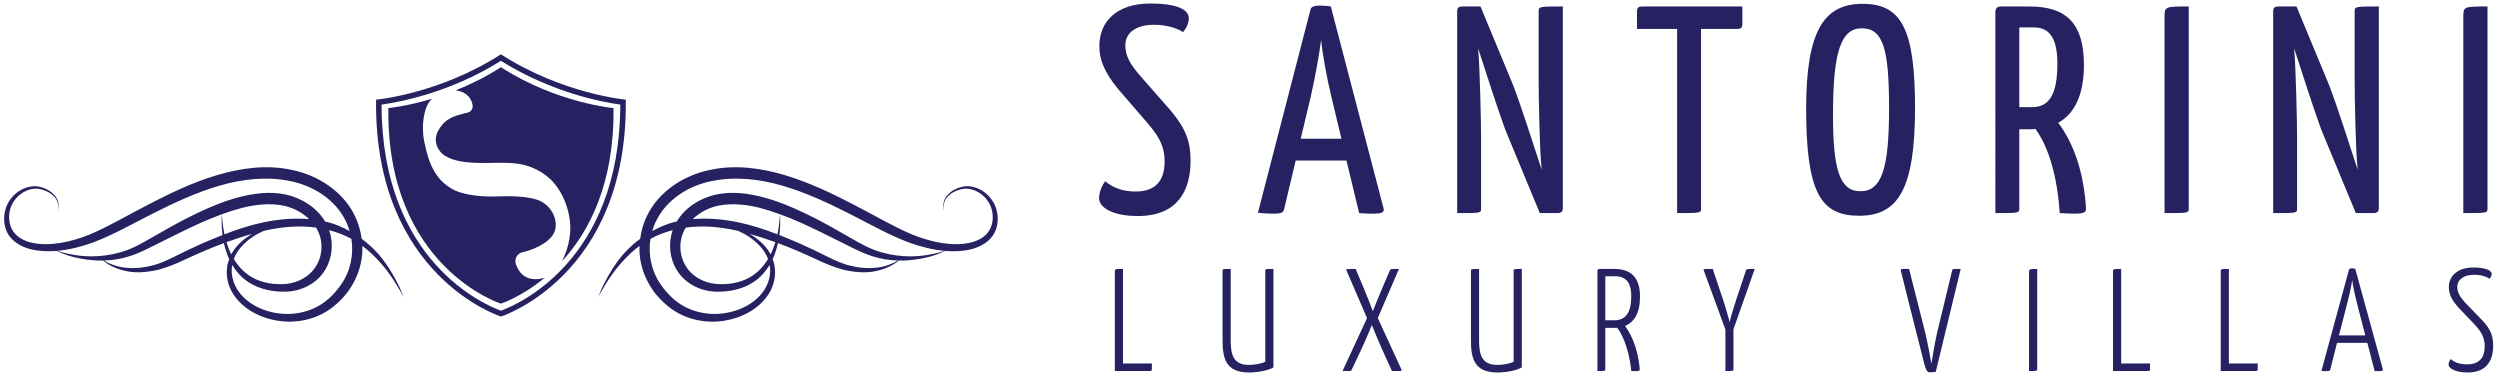 <?xml version="1.0" encoding="utf-8"?>
<!-- Generator: Adobe Illustrator 14.0.0, SVG Export Plug-In . SVG Version: 6.00 Build 43363)  -->
<!DOCTYPE svg PUBLIC "-//W3C//DTD SVG 1.1//EN" "http://www.w3.org/Graphics/SVG/1.1/DTD/svg11.dtd">
<svg version="1.1" id="Layer_1" xmlns="http://www.w3.org/2000/svg" xmlns:xlink="http://www.w3.org/1999/xlink" x="0px" y="0px"
	 width="595.28px" height="90px" viewBox="0 0 595.28 90" enable-background="new 0 0 595.28 90" xml:space="preserve">
<g>
	<g>
		<path fill="#262262" d="M283.067,4.353c0,0.986-0.421,2.249-1.405,3.304c-0.984-0.773-3.655-1.757-6.884-1.757
			c-4.151,0-6.82,1.829-6.82,4.851c0,2.598,1.124,4.427,3.229,6.955l7.593,8.647c3.658,4.357,4.709,7.521,4.709,11.878
			c0,7.097-3.018,13.21-12.579,13.21c-6.396,0-9.207-2.246-9.207-4.216c0-1.124,0.488-2.813,1.475-4.078
			c1.477,1.334,3.866,2.461,7.238,2.461c4.992,0,6.89-2.883,6.89-7.168c0-3.236-0.987-5.552-4.075-9.138l-7.1-8.223
			c-3.165-3.934-4.362-6.815-4.362-10.118c0-5.903,4.22-10.122,12.091-10.122C280.537,0.839,283.067,2.385,283.067,4.353"/>
		<path fill="#262262" d="M320.606,38.23H308.52l-2.74,11.521c-0.214,0.776-0.424,1.129-2.672,1.129
			c-0.775,0-2.251-0.072-3.584-0.21l12.51-48.354c0.143-0.7,0.913-0.983,2.18-0.983c0.983,0,1.967,0.07,2.668,0.211l12.583,48.14
			c0.138,0.776-0.211,1.197-2.461,1.197c-0.844,0-1.969,0-3.374-0.142L320.606,38.23z M309.715,33.028h9.698l-2.393-9.98
			c-1.121-4.64-2.106-10.122-2.458-13.493c-0.42,3.371-1.405,8.785-2.459,13.493L309.715,33.028z"/>
		<path fill="#262262" d="M358.639,31.412c-1.264-3.164-4.919-14.409-6.677-19.891c0.422,4.571,0.701,17.992,0.701,21.017v17.079
			c0,1.123,0,1.123-5.691,1.123V2.738c0-0.847,0.352-1.195,1.196-1.195h4.357l7.871,18.974c1.407,3.656,4.987,14.548,6.676,19.82
			v-0.211c-0.49-4.219-0.701-17.571-0.701-20.875V2.738c0-1.195,0.141-1.195,5.762-1.195v48.073c0,0.704-0.419,1.123-1.194,1.123
			h-4.288L358.639,31.412z"/>
		<path fill="#262262" d="M405.036,6.883v42.733c0,1.123-0.072,1.123-5.694,1.123V6.883h-9.557V2.737
			c0-0.844,0.35-1.194,1.193-1.194h23.896V5.76c0,0.844-0.354,1.123-1.194,1.123H405.036z"/>
		<path fill="#262262" d="M443.49,0.911c9.134,0,12.505,5.763,12.505,24.736c0,19.329-4.005,25.726-13.28,25.726
			c-9.068,0-12.649-5.271-12.649-25.512C430.065,7.163,434.423,0.911,443.49,0.911 M442.995,45.538
			c5.061,0,6.816-5.415,6.816-19.749c0-14.058-1.404-19.048-6.465-19.048c-4.916,0-6.885,5.344-6.885,20.526
			C436.462,40.334,438.009,45.538,442.995,45.538"/>
		<path fill="#262262" d="M475.122,2.738c0,0,0-1.195,1.196-1.195h6.957c8.854,0,12.932,4.146,12.932,13.916
			c0,7.518-2.459,11.733-6.114,13.775c2.177,2.883,5.903,9.136,6.606,20.237c0,1.059-0.211,1.405-2.883,1.405
			c-0.914,0-2.105-0.069-3.374-0.138c-0.771-11.878-4.074-17.711-5.763-20.033c-0.491,0.075-0.982,0.075-1.404,0.075h-2.458v18.835
			c0,1.123-0.072,1.123-5.695,1.123V2.738z M484.331,6.531h-3.514v18.979h3.09c3.936,0,5.975-2.883,5.975-10.332
			C489.882,9.834,488.476,6.531,484.331,6.531"/>
		<path fill="#262262" d="M515.401,4.142c0-2.599,0.07-2.599,5.764-2.599v48.073c0,1.123-0.067,1.123-5.764,1.123V4.142z"/>
		<path fill="#262262" d="M552.939,31.412c-1.264-3.164-4.919-14.409-6.676-19.891c0.421,4.571,0.7,17.992,0.7,21.017v17.079
			c0,1.123,0,1.123-5.691,1.123V2.738c0-0.847,0.35-1.195,1.197-1.195h4.355l7.87,18.974c1.406,3.656,4.989,14.548,6.678,19.82
			v-0.211c-0.49-4.219-0.701-17.571-0.701-20.875V2.738c0-1.195,0.138-1.195,5.762-1.195v48.073c0,0.704-0.421,1.123-1.194,1.123
			h-4.287L552.939,31.412z"/>
		<path fill="#262262" d="M586.541,4.142c0-2.599,0.069-2.599,5.762-2.599v48.073c0,1.123-0.065,1.123-5.762,1.123V4.142z"/>
		<path fill="#262262" d="M267.398,86.538h6.876v1.356c0,0.381-0.175,0.449-0.488,0.449h-8.331V64.735c0-0.693,0-0.693,1.942-0.693
			V86.538z"/>
		<path fill="#262262" d="M293.047,80.949c0,3.263,0.452,5.938,4.336,5.938c1.567,0,3.196-0.385,3.894-0.732V64.494
			c0-0.452,0.069-0.452,1.944-0.452v23.432c-0.904,0.591-3.3,1.219-5.838,1.219c-5.692,0-6.28-3.646-6.28-7.813V64.529
			c0-0.487,0-0.487,1.944-0.487V80.949z"/>
		<path fill="#262262" d="M328.07,75.74l5.626,12.223c0.104,0.24,0,0.379-0.28,0.379h-1.978l-2.361-5.203
			c-1.007-2.294-1.98-4.655-2.429-5.729c-0.419,1.038-1.388,3.401-2.466,5.693l-2.361,4.998c-0.105,0.175-0.208,0.241-0.485,0.241
			h-1.665l5.831-12.602l-4.896-11.352c-0.14-0.347-0.106-0.347,2.186-0.347l1.772,4.199c1.007,2.361,1.941,4.824,2.324,5.869
			c0.381-1.007,1.391-3.508,2.397-5.869l1.667-3.853c0.138-0.347,0.069-0.347,2.15-0.347L328.07,75.74z"/>
		<path fill="#262262" d="M352.188,80.949c0,3.263,0.453,5.938,4.339,5.938c1.564,0,3.196-0.385,3.892-0.732V64.494
			c0-0.452,0.069-0.452,1.944-0.452v23.432c-0.903,0.591-3.298,1.219-5.836,1.219c-5.692,0-6.278-3.646-6.278-7.813V64.529
			c0-0.487,0-0.487,1.939-0.487V80.949z"/>
		<path fill="#262262" d="M380.37,64.526c0,0,0-0.484,0.452-0.484h3.612c4.372,0,6.074,2.532,6.074,6.596
			c0,3.891-1.389,6.078-3.575,6.978c1.01,1.32,3.019,4.654,3.507,10.207c0.03,0.418-0.072,0.52-0.94,0.556
			c-0.275,0-0.624,0-1.073-0.036c-0.661-6.285-2.604-9.334-3.368-10.312c-0.243,0.037-0.521,0.037-0.766,0.037h-2.047v9.827
			c0,0.447,0,0.447-1.876,0.447V64.526z M384.606,65.778h-2.36v10.483h2.188c2.707,0,3.992-1.944,3.992-5.696
			C388.427,67.828,387.559,65.778,384.606,65.778"/>
		<path fill="#262262" d="M410.846,78.483l-5.172-14.128c-0.106-0.313-0.07-0.313,2.151-0.313l1.665,4.963
			c0.938,2.604,2.225,6.981,2.362,7.711c0.104-0.729,1.424-5.106,2.359-7.741l1.525-4.586c0.108-0.347,0.141-0.347,2.086-0.347
			l-5.065,14.374v9.479c0,0.447,0.031,0.447-1.912,0.447V78.483z"/>
		<path fill="#262262" d="M453.046,64.042h1.528l3.854,15.204c0.659,2.813,1.076,5.242,1.462,7.359
			c0.344-2.117,0.727-4.546,1.351-7.359l3.506-14.511c0.07-0.452,0.139-0.693,0.557-0.693h1.561l-5.937,24.509
			c-0.415,0.038-0.802,0.102-1.49,0.102c-0.593,0-0.94-0.83-1.251-2.047c-1.491-5.76-5.52-21.906-5.52-21.906
			C452.558,64.246,452.526,64.042,453.046,64.042"/>
		<path fill="#262262" d="M483.138,65.013c0-0.971,0.07-0.971,1.946-0.971v23.853c0,0.447-0.036,0.447-1.946,0.447V65.013z"/>
		<path fill="#262262" d="M505.074,86.538h6.874v1.356c0,0.381-0.173,0.449-0.484,0.449h-8.332V64.735c0-0.693,0-0.693,1.942-0.693
			V86.538z"/>
		<path fill="#262262" d="M530.72,86.538h6.874v1.356c0,0.381-0.172,0.449-0.482,0.449h-8.332V64.735c0-0.693,0-0.693,1.94-0.693
			V86.538z"/>
		<path fill="#262262" d="M563.695,81.644h-7.221l-1.598,6.319c-0.072,0.349-0.244,0.412-0.938,0.412c-0.209,0-0.691,0-1.18-0.063
			l6.56-24.095c0.037-0.211,0.279-0.313,0.661-0.313c0.313,0,0.625,0.033,0.835,0.103l6.56,23.889c0.069,0.346-0.07,0.48-0.798,0.48
			c-0.243,0-0.659,0-1.148-0.031L563.695,81.644z M556.925,79.87h6.285l-1.667-6.42c-0.694-2.711-1.354-5.555-1.46-6.804
			c-0.141,1.249-0.764,4.093-1.493,6.804L556.925,79.87z"/>
		<path fill="#262262" d="M593.303,65.224c0,0.381-0.172,0.796-0.521,1.146c-0.554-0.416-1.875-0.939-3.715-0.939
			c-2.395,0-3.954,1.145-3.954,2.918c0,1.422,0.796,2.498,1.904,3.749l4.136,4.27c1.942,2.081,2.497,3.683,2.497,5.97
			c0,3.612-1.667,6.356-6.042,6.356c-3.193,0-4.583-1.11-4.583-1.84c0-0.452,0.175-0.972,0.557-1.356
			c0.729,0.696,1.909,1.254,3.888,1.254c2.985,0,4.167-1.74,4.167-4.238c0-1.942-0.591-3.299-2.431-5.28l-3.75-3.923
			c-1.563-1.736-2.36-3.189-2.36-4.926c0-2.707,2.115-4.69,5.834-4.69C592.021,63.692,593.303,64.457,593.303,65.224"/>
	</g>
	<g>
		<path fill="#262262" d="M119.275,12.932c-14.708,9.456-29.73,10.798-29.73,10.798c-0.509,42.037,29.73,51.645,29.73,51.645
			s30.245-9.607,29.733-51.645C149.009,23.73,133.987,22.388,119.275,12.932 M119.275,73.982
			C115.656,72.676,90.904,62.35,90.853,24.9c3.817-0.513,16.07-2.679,28.423-10.412c12.358,7.732,24.606,9.899,28.423,10.412
			C147.652,62.35,122.895,72.676,119.275,73.982"/>
		<path fill="#262262" d="M94.71,67.543c-0.494-1.022-1.176-2.217-2.006-3.565c-0.886-1.316-1.903-2.813-3.283-4.223
			c-0.933-1.004-2.07-1.97-3.301-2.893c-0.252-1.905-0.784-3.786-1.649-5.525c-2.774-5.738-8.692-9.548-14.719-10.823
			c-6.203-1.423-12.504-0.477-18.222,1.229c-5.757,1.739-11.041,4.288-16.021,6.867c-5.002,2.553-9.62,5.342-14.234,7.267
			c-4.598,1.831-9.422,2.808-13.563,1.944c-2.047-0.429-3.866-1.46-4.76-3.026c-0.917-1.604-0.953-3.501-0.491-5.105
			c1.015-3.288,4.28-5.07,6.689-4.721c2.502,0.362,4.215,1.883,4.552,3.214c0.21,0.655,0.192,1.203,0.154,1.557
			c-0.042,0.357-0.103,0.538-0.103,0.538s0.077-0.176,0.141-0.532c0.064-0.354,0.124-0.907-0.043-1.6
			c-0.259-1.418-1.935-3.199-4.604-3.716c-2.689-0.525-6.381,1.205-7.783,4.915c-0.648,1.793-0.727,4.103,0.295,6.111
			c1.086,2.058,3.306,3.348,5.585,3.899c1.98,0.477,4.048,0.561,6.151,0.391c0.188,0.093,0.398,0.192,0.717,0.332
			c0.786,0.336,1.955,0.808,3.519,1.186c1.767,0.421,4.123,0.83,6.835,0.773c0.069,0.06,0.107,0.1,0.192,0.167
			c0.47,0.391,1.215,0.905,2.258,1.372c1.046,0.475,2.389,0.923,3.994,1.147c1.6,0.226,3.445,0.129,5.408-0.224
			c1.972-0.321,4.004-1.104,6.074-1.979c2.014-0.921,4.103-1.906,6.317-2.841c1.457-0.624,2.969-1.22,4.511-1.793
			c0.244,1.114,0.59,2.316,1.146,3.586c0.031,0.067,0.077,0.144,0.11,0.212c-0.224,0.592-0.403,1.188-0.491,1.896
			c-0.309,2.127,0.185,4.536,1.505,6.533c2.656,4.032,7.773,6.383,13.127,6.483c2.691,0.024,5.507-0.56,8.055-1.885
			c0.638-0.324,1.267-0.72,1.888-1.152c0.516-0.383,1.123-0.848,1.654-1.348c1.061-0.979,2.091-2.054,2.91-3.299
			c1.673-2.459,2.793-5.405,3.029-8.492c0.049-0.624,0.039-1.248,0.018-1.876c0.858,0.635,1.655,1.303,2.361,1.997
			c1.375,1.303,2.513,2.632,3.476,3.848c0.925,1.254,1.696,2.373,2.266,3.339c1.179,1.911,1.782,3.058,1.782,3.058
			s-0.128-0.298-0.367-0.853C95.535,69.387,95.261,68.532,94.71,67.543 M17.845,60.723c-2.052-0.324-3.47-0.742-4.215-0.991
			c2.777-0.244,5.605-0.949,8.377-1.943c4.932-1.833,9.641-4.558,14.596-7.05c4.955-2.5,10.143-4.924,15.654-6.521
			c5.472-1.615,11.366-2.249,16.866-1.097c5.566,1.127,10.661,4.423,13.119,9.334c0.437,0.824,0.755,1.692,1.012,2.572
			c-1.629-0.896-3.381-1.681-5.325-2.177c-0.167-0.041-0.342-0.05-0.511-0.091c-2.008-3.361-5.513-5.55-9.212-6.403
			c-3.886-0.869-7.793-0.321-11.344,0.604c-3.575,0.942-6.892,2.345-9.997,3.832c-3.109,1.482-6.014,3.083-8.719,4.645
			c-2.728,1.528-5.23,3.106-7.655,4.031C25.554,61.324,20.923,61.233,17.845,60.723 M75.366,54.365
			c1.6,2.705,1.557,6.194,0.016,8.774c-1.483,2.646-4.344,4.183-7.216,4.46c-2.955,0.249-5.785-0.249-8.027-1.503
			c-1.996-1.112-3.451-2.74-4.462-4.421c0.401-1.071,1.007-2.024,1.739-2.871c1.601-1.812,3.494-2.988,5.315-3.803
			c0.072-0.02,0.144-0.044,0.221-0.06c4.104-0.951,8.338-1.286,12.284-0.755C75.27,54.25,75.332,54.299,75.366,54.365
			 M53.436,55.775c-0.532-2.592-0.565-4.285-0.565-4.772c1.525-0.553,3.078-1.063,4.657-1.475c3.333-0.862,6.836-1.208,10.088-0.538
			c2.25,0.488,4.377,1.623,5.991,3.181c-3.643-0.303-7.439,0.031-11.087,0.813c-3.147,0.673-6.173,1.688-9.078,2.806
			C53.441,55.784,53.436,55.781,53.436,55.775 M48.08,58c-2.217,0.994-4.346,1.996-6.316,3c-1.942,0.966-3.792,1.83-5.621,2.245
			c-3.631,0.935-6.863,0.65-8.952-0.095c-1.145-0.386-1.939-0.801-2.45-1.115c1.939-0.057,4.053-0.347,6.275-1.079
			c2.718-0.88,5.308-2.343,8.1-3.708c2.792-1.381,5.713-2.854,8.777-4.231c1.608-0.717,3.267-1.39,4.962-2.007
			c-0.059,0.493-0.205,2.18,0.103,4.843c0.005,0.039,0.01,0.08,0.016,0.115C51.299,56.625,49.654,57.308,48.08,58 M53.926,57.663
			c2.001-0.729,4.038-1.394,6.119-1.967c-1.123,0.664-2.238,1.453-3.273,2.525c-0.645,0.671-1.214,1.456-1.713,2.326
			C54.569,59.553,54.201,58.581,53.926,57.663 M81.309,67.618c-1.416,2.114-3.406,4.112-5.52,5.26
			c-2.188,1.223-4.652,1.824-7.072,1.875c-4.822,0.072-9.559-1.972-11.95-5.427c-1.189-1.701-1.752-3.718-1.564-5.631
			c0.016-0.214,0.072-0.406,0.105-0.612c0.933,1.57,2.247,3.122,4.095,4.255c2.453,1.538,5.653,2.236,8.91,2.108
			c3.299-0.139,7.029-1.784,9.056-5.102c1.733-2.728,2.114-6.348,1.007-9.541c1.903,0.496,3.696,1.192,5.299,2.073
			C84.266,60.635,83.429,64.561,81.309,67.618"/>
		<path fill="#262262" d="M237.092,49.343c-1.403-3.708-5.094-5.438-7.79-4.916c-2.663,0.52-4.341,2.302-4.598,3.715
			c-0.17,0.698-0.108,1.251-0.046,1.603c0.066,0.354,0.144,0.529,0.144,0.529s-0.062-0.18-0.103-0.535
			c-0.041-0.354-0.056-0.898,0.154-1.557c0.333-1.33,2.05-2.851,4.547-3.216c2.414-0.347,5.676,1.436,6.688,4.723
			c0.473,1.604,0.432,3.498-0.485,5.105c-0.896,1.566-2.715,2.601-4.754,3.026c-4.152,0.865-8.971-0.11-13.574-1.947
			c-4.608-1.925-9.227-4.711-14.231-7.263c-4.978-2.579-10.265-5.128-16.019-6.866c-5.718-1.706-12.024-2.652-18.223-1.23
			c-6.026,1.274-11.944,5.085-14.721,10.823c-0.869,1.736-1.395,3.621-1.649,5.527c-1.231,0.921-2.367,1.887-3.299,2.891
			c-1.384,1.409-2.396,2.906-3.283,4.22c-0.829,1.352-1.513,2.546-2.006,3.565c-0.549,0.994-0.824,1.846-1.083,2.39
			c-0.236,0.555-0.365,0.853-0.365,0.853s0.604-1.141,1.778-3.058c0.574-0.966,1.345-2.085,2.27-3.333
			c0.963-1.219,2.101-2.551,3.475-3.851c0.707-0.694,1.504-1.362,2.361-1.998c-0.021,0.629-0.031,1.256,0.016,1.877
			c0.236,3.09,1.356,6.033,3.031,8.49c0.819,1.246,1.849,2.319,2.908,3.298c0.535,0.503,1.141,0.968,1.657,1.351
			c0.624,0.43,1.251,0.825,1.883,1.152c2.553,1.325,5.363,1.909,8.061,1.885c5.353-0.101,10.47-2.448,13.121-6.483
			c1.326-1.994,1.816-4.404,1.505-6.535c-0.082-0.704-0.262-1.306-0.485-1.895c0.033-0.071,0.08-0.143,0.11-0.212
			c0.553-1.272,0.899-2.472,1.146-3.586c1.537,0.574,3.052,1.169,4.511,1.795c2.209,0.933,4.3,1.918,6.316,2.839
			c2.071,0.879,4.103,1.661,6.075,1.982c1.957,0.35,3.807,0.446,5.407,0.224c1.606-0.227,2.949-0.673,3.995-1.15
			c1.043-0.467,1.787-0.983,2.257-1.369c0.084-0.072,0.121-0.107,0.193-0.17c2.707,0.06,5.068-0.353,6.835-0.773
			c1.564-0.375,2.733-0.853,3.52-1.188c0.318-0.137,0.529-0.239,0.716-0.331c2.102,0.175,4.172,0.088,6.153-0.389
			c2.279-0.549,4.495-1.842,5.584-3.899C237.819,53.445,237.739,51.136,237.092,49.343 M183.353,63.695
			c0.188,1.916-0.375,3.93-1.564,5.633c-2.395,3.45-7.129,5.494-11.952,5.424c-2.42-0.05-4.886-0.654-7.075-1.874
			c-2.109-1.146-4.1-3.148-5.518-5.26c-2.117-3.061-2.957-6.986-2.364-10.741c1.603-0.884,3.396-1.574,5.297-2.073
			c-1.104,3.193-0.727,6.811,1.007,9.541c2.029,3.317,5.759,4.966,9.052,5.102c3.262,0.128,6.468-0.567,8.913-2.108
			c1.85-1.136,3.165-2.687,4.098-4.255C183.282,63.292,183.338,63.479,183.353,63.695 M185.686,51.006
			c0,0.484-0.036,2.178-0.57,4.77c0,0.003-0.003,0.009-0.003,0.014c-2.905-1.121-5.931-2.13-9.081-2.803
			c-3.645-0.781-7.439-1.121-11.087-0.815c1.616-1.558,3.746-2.689,5.996-3.181c3.247-0.67,6.756-0.324,10.087,0.538
			C182.609,49.94,184.16,50.45,185.686,51.006 M175.605,54.945c0.075,0.016,0.149,0.04,0.227,0.057
			c1.818,0.814,3.709,1.991,5.31,3.806c0.732,0.842,1.335,1.797,1.739,2.868c-1.017,1.681-2.466,3.309-4.465,4.419
			c-2.24,1.259-5.073,1.754-8.024,1.502c-2.872-0.274-5.734-1.811-7.216-4.458c-1.542-2.578-1.585-6.071,0.013-8.773
			c0.036-0.065,0.095-0.115,0.134-0.178C167.268,53.656,171.5,53.991,175.605,54.945 M183.502,60.551
			c-0.503-0.871-1.074-1.658-1.719-2.332c-1.035-1.069-2.152-1.861-3.274-2.525c2.081,0.579,4.121,1.243,6.118,1.97
			C184.355,58.583,183.985,59.554,183.502,60.551 M211.363,63.15c-2.086,0.745-5.317,1.032-8.95,0.095
			c-1.834-0.418-3.679-1.279-5.62-2.242c-1.973-1.007-4.105-2.011-6.317-3.006c-1.575-0.689-3.221-1.372-4.893-2.026
			c0-0.035,0.01-0.079,0.016-0.118c0.308-2.66,0.162-4.35,0.103-4.843c1.693,0.617,3.353,1.29,4.963,2.004
			c3.062,1.383,5.985,2.852,8.777,4.234c2.792,1.363,5.379,2.825,8.099,3.708c2.222,0.732,4.336,1.025,6.275,1.079
			C213.305,62.347,212.508,62.765,211.363,63.15 M220.711,60.723c-3.08,0.51-7.709,0.604-12.646-1.254
			c-2.424-0.926-4.932-2.504-7.655-4.032c-2.707-1.559-5.61-3.162-8.718-4.642c-3.103-1.49-6.421-2.896-9.998-3.833
			c-3.55-0.926-7.459-1.474-11.344-0.606c-3.701,0.851-7.206,3.042-9.217,6.406c-0.164,0.037-0.338,0.044-0.505,0.085
			c-1.945,0.496-3.697,1.283-5.325,2.177c0.256-0.877,0.575-1.745,1.012-2.569c2.456-4.914,7.547-8.21,13.116-9.333
			c5.497-1.151,11.398-0.521,16.869,1.094c5.51,1.6,10.698,4.022,15.654,6.522c4.956,2.495,9.664,5.217,14.593,7.05
			c2.775,0.994,5.603,1.699,8.379,1.943C224.181,59.98,222.758,60.396,220.711,60.723"/>
		<path fill="#262262" d="M146.083,25.739c0,0-13.541-1.207-26.805-9.736c-3.673,2.363-7.357,4.146-10.778,5.514
			c0.76,0.095,1.469,0.316,2.06,0.653c1.529,0.865,2.04,2.415,1.986,3.398c-0.188,0.773-0.711,1.242-1.796,1.375
			c-2.537,0.709-4.677,1.131-6.36,4.088c-1.566,2.767,0.167,5.269,1.601,6.082c2.001,1.135,4.274,1.8,10.524,1.688
			c5.361-0.113,8.564-0.187,12.649,2.388c2.527,1.557,5.299,4.898,6.35,10.163c0.732,3.485,0.062,7.401-1.706,10.862
			C140.229,55.209,146.305,43.797,146.083,25.739"/>
		<path fill="#262262" d="M128.953,48.013c-1.619-0.926-5.23-1.462-10.401-1.247c-5.418,0.21-9.153-0.773-10.769-1.694
			c-3.724-2.117-5.577-5.308-6.771-11.416c-0.82-4.122,0.156-7.61,0.857-8.848c0.285-0.499,0.614-0.918,0.977-1.297
			c-6.099,1.848-10.375,2.229-10.375,2.229c-0.46,37.903,26.802,46.562,26.802,46.562s4.878-1.559,10.47-6.206
			c-1.685,0.59-3.439,0.476-4.631-0.203c-0.956-0.545-1.79-1.519-2.34-3.219c-0.231-1.141,0.362-2.191,1.462-2.574
			c2.145-0.43,6.149-1.939,7.56-4.418C133.095,53.389,132.009,49.744,128.953,48.013"/>
	</g>
</g>
</svg>
